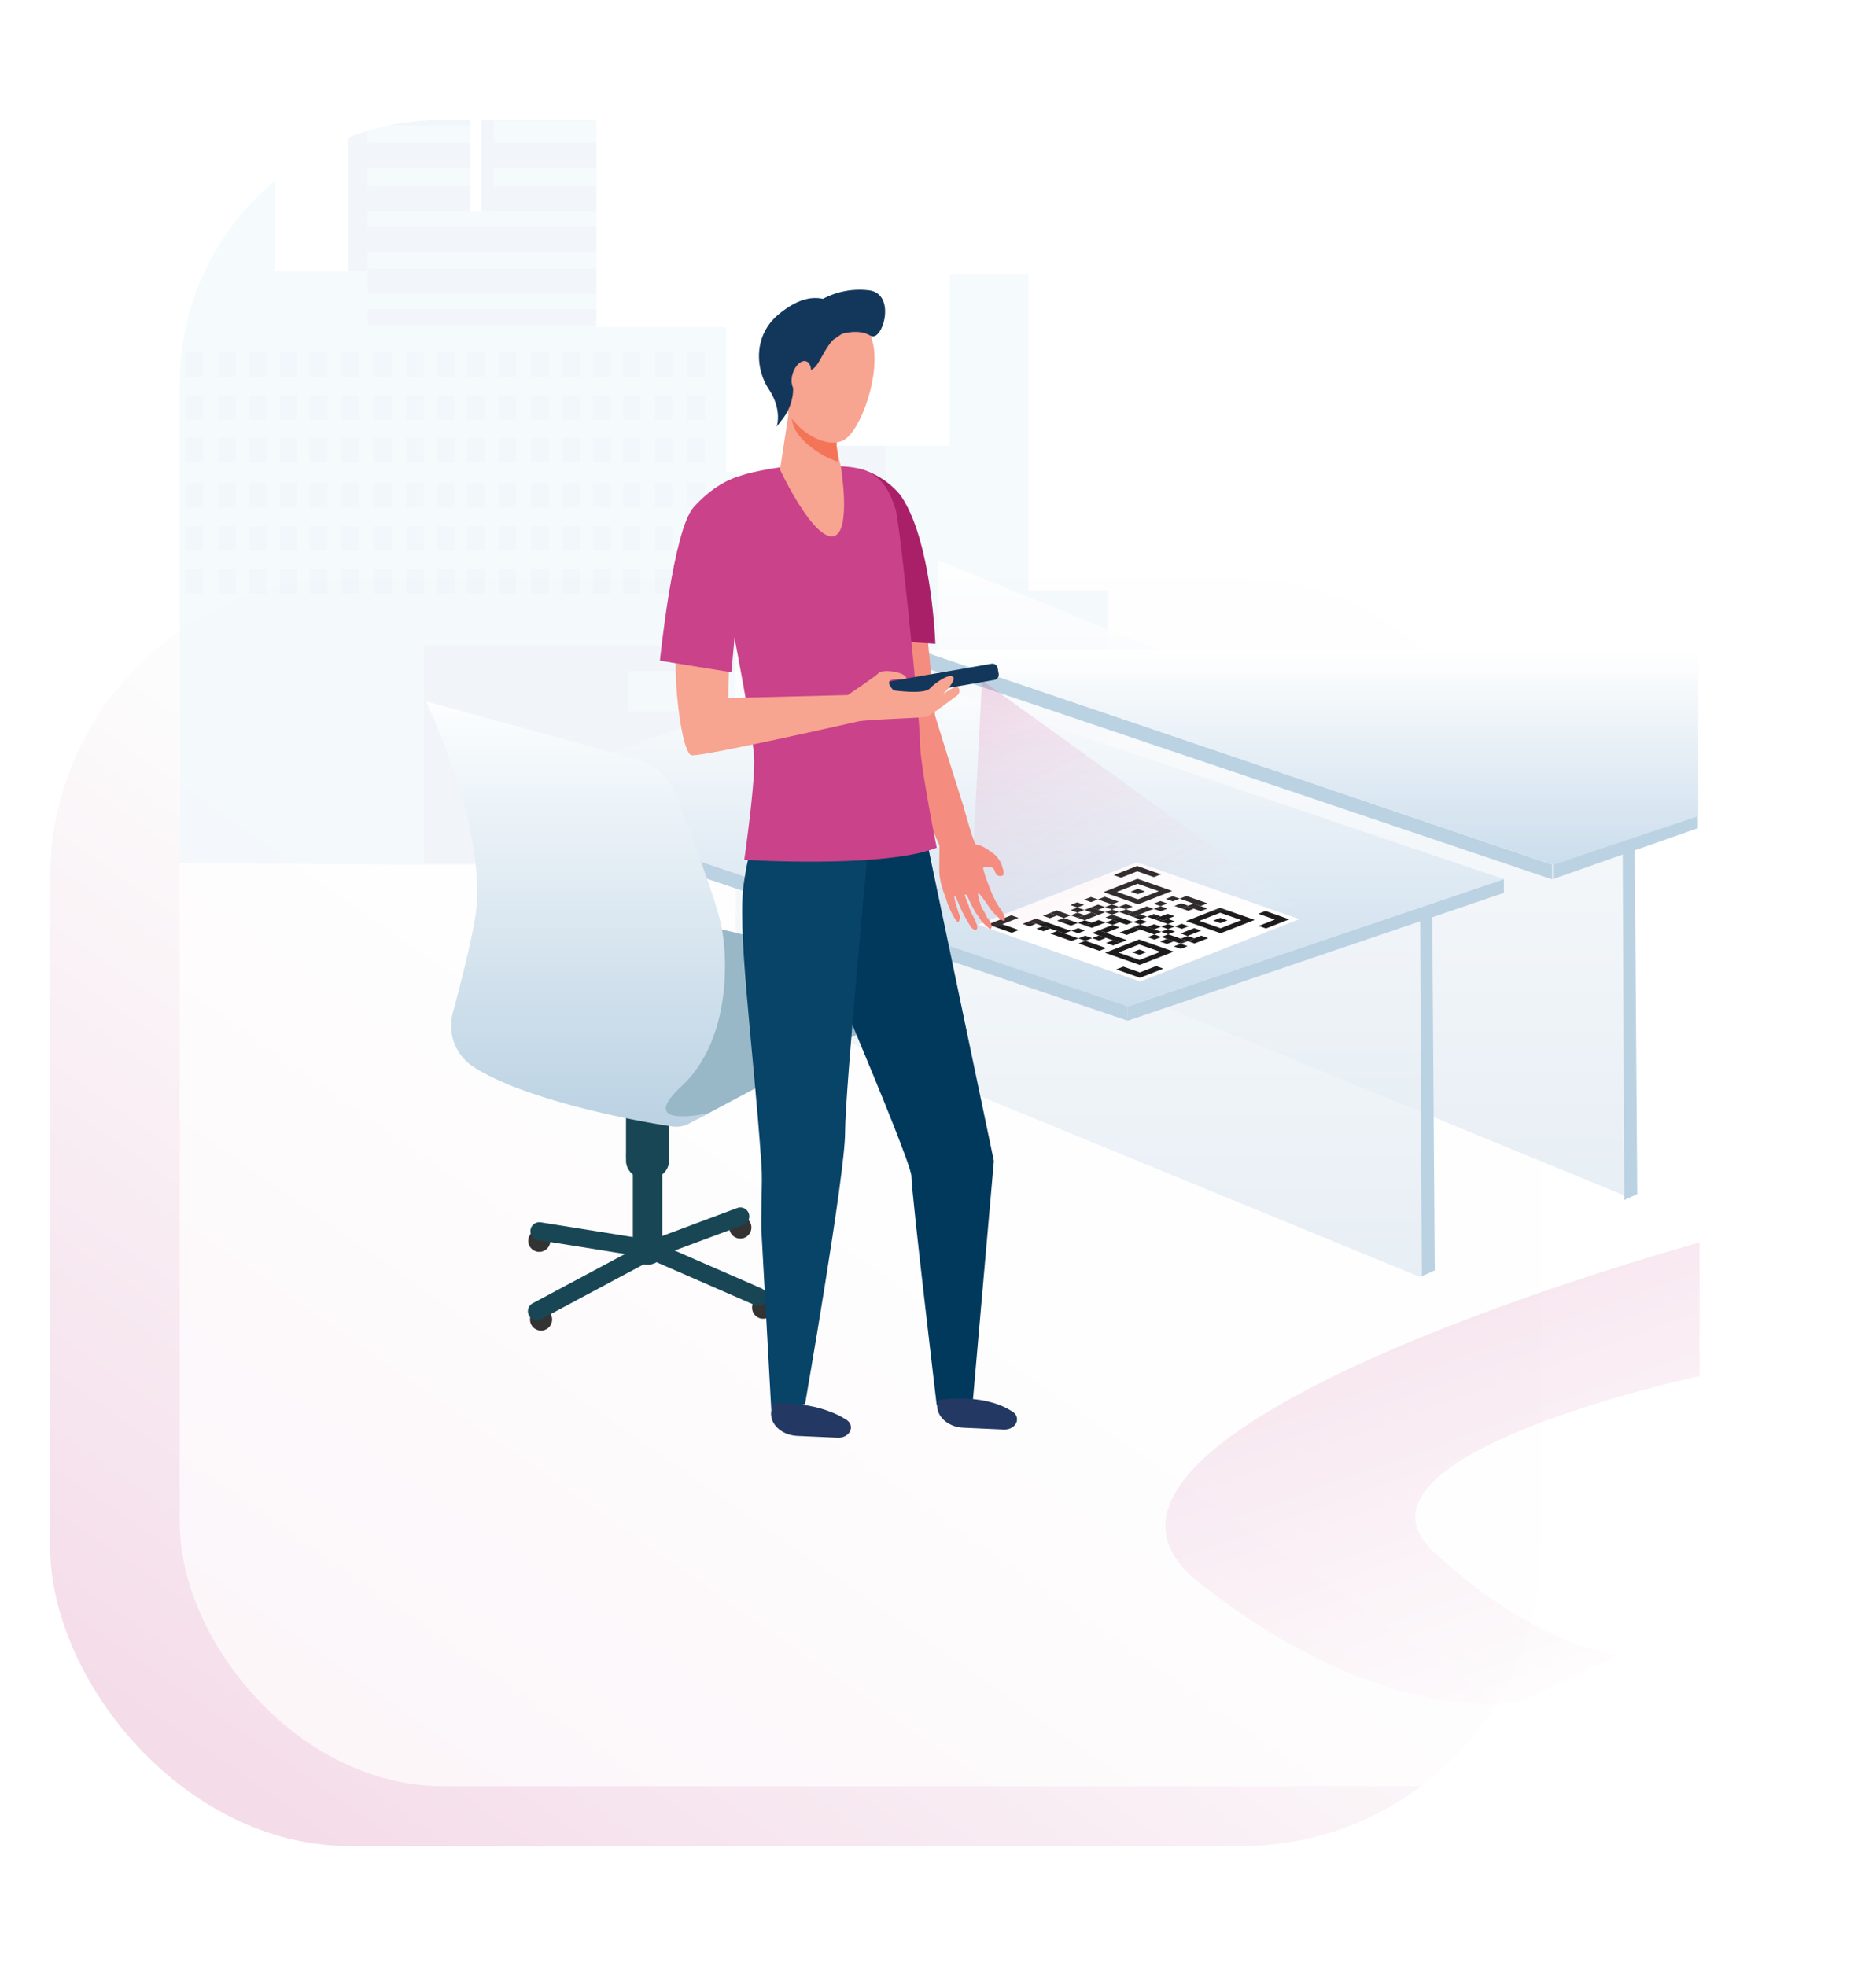 <svg xmlns="http://www.w3.org/2000/svg" xmlns:xlink="http://www.w3.org/1999/xlink" width="313.217" height="328.229" viewBox="0 0 313.217 328.229">
  <defs>
    <linearGradient id="linear-gradient" x1="-0.227" y1="1.31" x2="0.5" y2="0.428" gradientUnits="objectBoundingBox">
      <stop offset="0" stop-color="#c9428a"/>
      <stop offset="1" stop-color="#f6f6f6"/>
    </linearGradient>
    <filter id="Rectangle_147777" x="0" y="0" width="313.217" height="328.229" filterUnits="userSpaceOnUse">
      <feOffset dy="10" input="SourceAlpha"/>
      <feGaussianBlur stdDeviation="10" result="blur"/>
      <feFlood flood-color="#7e76f9" flood-opacity="0.102"/>
      <feComposite operator="in" in2="blur"/>
      <feComposite in="SourceGraphic"/>
    </filter>
    <clipPath id="clip-path">
      <rect id="Rectangle_148047" data-name="Rectangle 148047" width="253.217" height="268.228" rx="44" transform="translate(174.109 2603.788)" fill="#701a1a"/>
    </clipPath>
    <linearGradient id="linear-gradient-2" x1="0.5" x2="0.5" y2="1" gradientUnits="objectBoundingBox">
      <stop offset="0" stop-color="#fff"/>
      <stop offset="1" stop-color="#e5edf4"/>
    </linearGradient>
    <linearGradient id="linear-gradient-4" x1="0.326" y1="0.052" x2="0.673" y2="1" gradientUnits="objectBoundingBox">
      <stop offset="0" stop-color="#c9428a"/>
      <stop offset="1" stop-color="#fff"/>
    </linearGradient>
    <linearGradient id="linear-gradient-5" x1="0.5" x2="0.5" y2="1" gradientUnits="objectBoundingBox">
      <stop offset="0" stop-color="#fff"/>
      <stop offset="1" stop-color="#cbddec"/>
    </linearGradient>
    <linearGradient id="linear-gradient-7" x1="0.744" y1="1.091" x2="0" y2="-0.077" gradientUnits="objectBoundingBox">
      <stop offset="0" stop-color="#fff" stop-opacity="0.141"/>
      <stop offset="1" stop-color="#c9428a" stop-opacity="0.561"/>
    </linearGradient>
    <linearGradient id="linear-gradient-8" x1="0.5" x2="0.5" y2="1" gradientUnits="objectBoundingBox">
      <stop offset="0" stop-color="#fcfeff"/>
      <stop offset="1" stop-color="#bbd2e3"/>
    </linearGradient>
  </defs>
  <g id="Groupe_164394" data-name="Groupe 164394" transform="translate(-526.628 -3393.628)">
    <rect id="AdobeStock_291111735" width="248.9" height="211.684" rx="50" transform="translate(535 3490.173)" opacity="0.31" fill="url(#linear-gradient)"/>
    <g transform="matrix(1, 0, 0, 1, 526.63, 3393.63)" filter="url(#Rectangle_147777)">
      <rect id="Rectangle_147777-2" data-name="Rectangle 147777" width="253.217" height="268.228" rx="44" transform="translate(30 20)" fill="#fff" opacity="0.7"/>
    </g>
    <g id="Groupe_de_masques_8" data-name="Groupe de masques 8" transform="translate(382.519 809.839)" clip-path="url(#clip-path)">
      <g id="Groupe_162828" data-name="Groupe 162828" transform="translate(399.06 2015.918)" opacity="0.23">
        <path id="Tracé_84365" data-name="Tracé 84365" d="M-70.059,666.413v45.816H-189.933l-.816-.007-44.593-.287c-.025-.045-.057-.1-.092-.159l-.179-.311c-.022-.042-.048-.085-.074-.131-.091-.162-.194-.345-.308-.555-.14-.255-.3-.545-.469-.868v0c-.643-1.206-1.5-2.879-2.466-4.957q-.478-1.023-.989-2.177c-.136-.307-.271-.618-.41-.937h0q-.2-.462-.4-.944l-.013-.031c-.092-.221-.186-.444-.28-.672s-.2-.468-.293-.706c-.5-1.23-1.013-2.536-1.522-3.914l-.04-.109v0q-.5-1.352-.995-2.791-.273-.791-.539-1.605c-.011-.033-.022-.066-.033-.1-.079-.241-.157-.483-.235-.727-.066-.206-.131-.411-.2-.618q-.2-.639-.4-1.291-.255-.838-.5-1.7-.335-1.169-.655-2.377c-.064-.241-.128-.484-.191-.727-.188-.728,13.628-1.466,13.449-2.212q-.087-.359-.17-.721c-.036-.149-.07-.3-.1-.447q-.4-1.771-.764-3.61-.4-2.024-.724-4.124-.3-1.937-.539-3.933-.223-1.883-.378-3.811c-.244-3.007-.356-6.094-.308-9.239a86.021,86.021,0,0,1,1.89-16.843c.045-.208.091-.416.137-.624q.458-2.042,1.029-4.09.435-1.562.942-3.126.369-1.133.775-2.268.92-2.57,2.048-5.137l.64-1.421a86.062,86.062,0,0,1,18.7-25.834l.481-.462h.5v17.525h15.51V584.586H-176.4v18.538h3.9V580.992h17.114v41.5h21.645v24.2h8.087v6.1h18.577v-10.5h10.665V613.76h13.175v52.654Z" transform="translate(0 0)" fill="#d5e7f7"/>
        <rect id="Rectangle_147917" data-name="Rectangle 147917" width="17.124" height="4.228" transform="translate(-155.373 588.021) rotate(180)" fill="#c4d9ed"/>
        <rect id="Rectangle_147918" data-name="Rectangle 147918" width="17.124" height="4.228" transform="translate(-155.373 595.964) rotate(180)" fill="#c4d9ed"/>
        <rect id="Rectangle_147919" data-name="Rectangle 147919" width="17.124" height="4.228" transform="translate(-155.373 603.109) rotate(180)" fill="#c4d9ed"/>
        <rect id="Rectangle_147920" data-name="Rectangle 147920" width="17.124" height="4.228" transform="translate(-176.385 603.109) rotate(180)" fill="#c4d9ed"/>
        <rect id="Rectangle_147921" data-name="Rectangle 147921" width="17.124" height="4.228" transform="translate(-176.385 595.964) rotate(180)" fill="#c4d9ed"/>
        <rect id="Rectangle_147922" data-name="Rectangle 147922" width="17.124" height="4.228" transform="translate(-176.385 588.829) rotate(180)" fill="#c4d9ed"/>
        <rect id="Rectangle_147923" data-name="Rectangle 147923" width="38.141" height="4.228" transform="translate(-155.373 610.038) rotate(180)" fill="#c4d9ed"/>
        <rect id="Rectangle_147924" data-name="Rectangle 147924" width="38.141" height="4.228" transform="translate(-155.373 616.966) rotate(180)" fill="#c4d9ed"/>
        <rect id="Rectangle_147925" data-name="Rectangle 147925" width="38.141" height="2.684" transform="translate(-155.373 622.194) rotate(180)" fill="#c4d9ed"/>
        <rect id="Rectangle_147926" data-name="Rectangle 147926" width="9.857" height="10.497" transform="translate(-116.932 642.283)" fill="#c4d9ed"/>
        <path id="Tracé_84366" data-name="Tracé 84366" d="M24.582,604.644v4.228l0,16.98,0,4.228v3.105h-3.4V604.981l.457-.337Z" transform="translate(-218.091 -20.043)" fill="#c4d9ed"/>
        <rect id="Rectangle_147927" data-name="Rectangle 147927" width="2.088" height="22.117" transform="translate(-174.585 580.992)" fill="#c4d9ed"/>
        <g id="Groupe_162827" data-name="Groupe 162827" transform="translate(-234.296 626.65)" opacity="0.8">
          <g id="Groupe_162790" data-name="Groupe 162790" transform="translate(2.127 0)">
            <g id="Groupe_162786" data-name="Groupe 162786" transform="translate(45.041)">
              <g id="Groupe_162784" data-name="Groupe 162784" transform="translate(26.068)">
                <rect id="Rectangle_147928" data-name="Rectangle 147928" width="2.901" height="4.089" transform="translate(23.785 4.089) rotate(180)" fill="#c4d9ed"/>
                <rect id="Rectangle_147929" data-name="Rectangle 147929" width="2.901" height="4.089" transform="translate(18.36 4.089) rotate(180)" fill="#c4d9ed"/>
                <rect id="Rectangle_147930" data-name="Rectangle 147930" width="2.901" height="4.089" transform="translate(13.056 4.089) rotate(180)" fill="#c4d9ed"/>
                <rect id="Rectangle_147931" data-name="Rectangle 147931" width="2.901" height="4.089" transform="translate(8.027 4.089) rotate(180)" fill="#c4d9ed"/>
                <rect id="Rectangle_147932" data-name="Rectangle 147932" width="2.901" height="4.089" transform="translate(2.901 4.089) rotate(180)" fill="#c4d9ed"/>
              </g>
              <g id="Groupe_162785" data-name="Groupe 162785" transform="translate(0)">
                <rect id="Rectangle_147933" data-name="Rectangle 147933" width="2.901" height="4.089" transform="translate(23.785 4.089) rotate(180)" fill="#c4d9ed"/>
                <rect id="Rectangle_147934" data-name="Rectangle 147934" width="2.901" height="4.089" transform="translate(18.36 4.089) rotate(180)" fill="#c4d9ed"/>
                <rect id="Rectangle_147935" data-name="Rectangle 147935" width="2.901" height="4.089" transform="translate(13.056 4.089) rotate(180)" fill="#c4d9ed"/>
                <rect id="Rectangle_147936" data-name="Rectangle 147936" width="2.901" height="4.089" transform="translate(8.027 4.089) rotate(180)" fill="#c4d9ed"/>
                <rect id="Rectangle_147937" data-name="Rectangle 147937" width="2.901" height="4.089" transform="translate(2.901 4.089) rotate(180)" fill="#c4d9ed"/>
              </g>
            </g>
            <g id="Groupe_162789" data-name="Groupe 162789">
              <g id="Groupe_162787" data-name="Groupe 162787" transform="translate(18.815)">
                <rect id="Rectangle_147938" data-name="Rectangle 147938" width="2.901" height="4.089" transform="translate(23.785 4.089) rotate(180)" fill="#c4d9ed"/>
                <rect id="Rectangle_147939" data-name="Rectangle 147939" width="2.901" height="4.089" transform="translate(18.36 4.089) rotate(180)" fill="#c4d9ed"/>
                <rect id="Rectangle_147940" data-name="Rectangle 147940" width="2.901" height="4.089" transform="translate(13.056 4.089) rotate(180)" fill="#c4d9ed"/>
                <rect id="Rectangle_147941" data-name="Rectangle 147941" width="2.901" height="4.089" transform="translate(8.027 4.089) rotate(180)" fill="#c4d9ed"/>
                <rect id="Rectangle_147942" data-name="Rectangle 147942" width="2.901" height="4.089" transform="translate(2.901 4.089) rotate(180)" fill="#c4d9ed"/>
              </g>
              <g id="Groupe_162788" data-name="Groupe 162788">
                <rect id="Rectangle_147943" data-name="Rectangle 147943" width="2.901" height="4.089" transform="translate(16.532 4.089) rotate(180)" fill="#c4d9ed"/>
                <rect id="Rectangle_147944" data-name="Rectangle 147944" width="2.901" height="4.089" transform="translate(11.107 4.089) rotate(180)" fill="#c4d9ed"/>
                <rect id="Rectangle_147945" data-name="Rectangle 147945" width="2.901" height="4.089" transform="translate(5.803 4.089) rotate(180)" fill="#c4d9ed"/>
                <path id="Tracé_84367" data-name="Tracé 84367" d="M-209.125,892.172v2.268h-.775Q-209.531,893.308-209.125,892.172Z" transform="translate(209.9 -890.351)" fill="#c4d9ed"/>
              </g>
            </g>
          </g>
          <g id="Groupe_162797" data-name="Groupe 162797" transform="translate(0.156 7.216)">
            <g id="Groupe_162793" data-name="Groupe 162793" transform="translate(47.012 0.001)">
              <g id="Groupe_162791" data-name="Groupe 162791" transform="translate(26.068 0)">
                <rect id="Rectangle_147946" data-name="Rectangle 147946" width="2.901" height="4.089" transform="translate(23.785 4.089) rotate(180)" fill="#c4d9ed"/>
                <rect id="Rectangle_147947" data-name="Rectangle 147947" width="2.901" height="4.089" transform="translate(18.36 4.089) rotate(180)" fill="#c4d9ed"/>
                <rect id="Rectangle_147948" data-name="Rectangle 147948" width="2.901" height="4.089" transform="translate(13.056 4.089) rotate(180)" fill="#c4d9ed"/>
                <rect id="Rectangle_147949" data-name="Rectangle 147949" width="2.901" height="4.089" transform="translate(8.027 4.089) rotate(180)" fill="#c4d9ed"/>
                <rect id="Rectangle_147950" data-name="Rectangle 147950" width="2.901" height="4.089" transform="translate(2.901 4.089) rotate(180)" fill="#c4d9ed"/>
              </g>
              <g id="Groupe_162792" data-name="Groupe 162792" transform="translate(0 0)">
                <rect id="Rectangle_147951" data-name="Rectangle 147951" width="2.901" height="4.089" transform="translate(23.785 4.089) rotate(180)" fill="#c4d9ed"/>
                <rect id="Rectangle_147952" data-name="Rectangle 147952" width="2.901" height="4.089" transform="translate(18.36 4.089) rotate(180)" fill="#c4d9ed"/>
                <rect id="Rectangle_147953" data-name="Rectangle 147953" width="2.901" height="4.089" transform="translate(13.056 4.089) rotate(180)" fill="#c4d9ed"/>
                <rect id="Rectangle_147954" data-name="Rectangle 147954" width="2.901" height="4.089" transform="translate(8.027 4.089) rotate(180)" fill="#c4d9ed"/>
                <rect id="Rectangle_147955" data-name="Rectangle 147955" width="2.901" height="4.089" transform="translate(2.901 4.089) rotate(180)" fill="#c4d9ed"/>
              </g>
            </g>
            <g id="Groupe_162796" data-name="Groupe 162796">
              <g id="Groupe_162794" data-name="Groupe 162794" transform="translate(20.787 0.001)">
                <rect id="Rectangle_147956" data-name="Rectangle 147956" width="2.901" height="4.089" transform="translate(23.785 4.089) rotate(180)" fill="#c4d9ed"/>
                <rect id="Rectangle_147957" data-name="Rectangle 147957" width="2.901" height="4.089" transform="translate(18.36 4.089) rotate(180)" fill="#c4d9ed"/>
                <rect id="Rectangle_147958" data-name="Rectangle 147958" width="2.901" height="4.089" transform="translate(13.056 4.089) rotate(180)" fill="#c4d9ed"/>
                <rect id="Rectangle_147959" data-name="Rectangle 147959" width="2.901" height="4.089" transform="translate(8.027 4.089) rotate(180)" fill="#c4d9ed"/>
                <rect id="Rectangle_147960" data-name="Rectangle 147960" width="2.901" height="4.089" transform="translate(2.901 4.089) rotate(180)" fill="#c4d9ed"/>
              </g>
              <g id="Groupe_162795" data-name="Groupe 162795">
                <rect id="Rectangle_147961" data-name="Rectangle 147961" width="2.901" height="4.089" transform="translate(18.504 4.09) rotate(180)" fill="#c4d9ed"/>
                <rect id="Rectangle_147962" data-name="Rectangle 147962" width="2.901" height="4.089" transform="translate(13.079 4.09) rotate(180)" fill="#c4d9ed"/>
                <rect id="Rectangle_147963" data-name="Rectangle 147963" width="2.901" height="4.089" transform="translate(7.775 4.09) rotate(180)" fill="#c4d9ed"/>
                <path id="Tracé_84368" data-name="Tracé 84368" d="M-220.077,927.526v4.09h-2.746q.458-2.042,1.029-4.09Z" transform="translate(222.823 -927.526)" fill="#c4d9ed"/>
              </g>
            </g>
          </g>
          <g id="Groupe_162804" data-name="Groupe 162804" transform="translate(0 14.322)">
            <g id="Groupe_162800" data-name="Groupe 162800" transform="translate(47.168 0)">
              <g id="Groupe_162798" data-name="Groupe 162798" transform="translate(26.068)">
                <rect id="Rectangle_147964" data-name="Rectangle 147964" width="2.901" height="4.089" transform="translate(23.785 4.089) rotate(180)" fill="#c4d9ed"/>
                <rect id="Rectangle_147965" data-name="Rectangle 147965" width="2.901" height="4.089" transform="translate(18.36 4.089) rotate(180)" fill="#c4d9ed"/>
                <rect id="Rectangle_147966" data-name="Rectangle 147966" width="2.901" height="4.089" transform="translate(13.056 4.089) rotate(180)" fill="#c4d9ed"/>
                <rect id="Rectangle_147967" data-name="Rectangle 147967" width="2.901" height="4.089" transform="translate(8.027 4.089) rotate(180)" fill="#c4d9ed"/>
                <rect id="Rectangle_147968" data-name="Rectangle 147968" width="2.901" height="4.089" transform="translate(2.901 4.089) rotate(180)" fill="#c4d9ed"/>
              </g>
              <g id="Groupe_162799" data-name="Groupe 162799" transform="translate(0)">
                <rect id="Rectangle_147969" data-name="Rectangle 147969" width="2.901" height="4.089" transform="translate(23.785 4.089) rotate(180)" fill="#c4d9ed"/>
                <rect id="Rectangle_147970" data-name="Rectangle 147970" width="2.901" height="4.089" transform="translate(18.36 4.089) rotate(180)" fill="#c4d9ed"/>
                <rect id="Rectangle_147971" data-name="Rectangle 147971" width="2.901" height="4.089" transform="translate(13.056 4.089) rotate(180)" fill="#c4d9ed"/>
                <rect id="Rectangle_147972" data-name="Rectangle 147972" width="2.901" height="4.089" transform="translate(8.027 4.089) rotate(180)" fill="#c4d9ed"/>
                <rect id="Rectangle_147973" data-name="Rectangle 147973" width="2.901" height="4.089" transform="translate(2.901 4.089) rotate(180)" fill="#c4d9ed"/>
              </g>
            </g>
            <g id="Groupe_162803" data-name="Groupe 162803" transform="translate(0 0)">
              <g id="Groupe_162801" data-name="Groupe 162801" transform="translate(20.943)">
                <rect id="Rectangle_147974" data-name="Rectangle 147974" width="2.901" height="4.089" transform="translate(23.785 4.089) rotate(180)" fill="#c4d9ed"/>
                <rect id="Rectangle_147975" data-name="Rectangle 147975" width="2.901" height="4.089" transform="translate(18.36 4.089) rotate(180)" fill="#c4d9ed"/>
                <rect id="Rectangle_147976" data-name="Rectangle 147976" width="2.901" height="4.089" transform="translate(13.056 4.089) rotate(180)" fill="#c4d9ed"/>
                <rect id="Rectangle_147977" data-name="Rectangle 147977" width="2.901" height="4.089" transform="translate(8.027 4.089) rotate(180)" fill="#c4d9ed"/>
                <rect id="Rectangle_147978" data-name="Rectangle 147978" width="2.901" height="4.089" transform="translate(2.901 4.089) rotate(180)" fill="#c4d9ed"/>
              </g>
              <g id="Groupe_162802" data-name="Groupe 162802">
                <rect id="Rectangle_147979" data-name="Rectangle 147979" width="2.901" height="4.089" transform="translate(18.66 4.089) rotate(180)" fill="#c4d9ed"/>
                <rect id="Rectangle_147980" data-name="Rectangle 147980" width="2.901" height="4.089" transform="translate(13.234 4.089) rotate(180)" fill="#c4d9ed"/>
                <rect id="Rectangle_147981" data-name="Rectangle 147981" width="2.901" height="4.089" transform="translate(7.93 4.089) rotate(180)" fill="#c4d9ed"/>
                <rect id="Rectangle_147982" data-name="Rectangle 147982" width="2.901" height="4.089" transform="translate(2.901 4.089) rotate(180)" fill="#c4d9ed"/>
              </g>
            </g>
          </g>
          <g id="Groupe_162826" data-name="Groupe 162826" transform="translate(0 21.872)">
            <g id="Groupe_162811" data-name="Groupe 162811" transform="translate(0 0)">
              <g id="Groupe_162807" data-name="Groupe 162807" transform="translate(47.168)">
                <g id="Groupe_162805" data-name="Groupe 162805" transform="translate(26.068)">
                  <rect id="Rectangle_147983" data-name="Rectangle 147983" width="2.901" height="4.089" transform="translate(23.785 4.089) rotate(180)" fill="#c4d9ed"/>
                  <rect id="Rectangle_147984" data-name="Rectangle 147984" width="2.901" height="4.089" transform="translate(18.36 4.089) rotate(180)" fill="#c4d9ed"/>
                  <rect id="Rectangle_147985" data-name="Rectangle 147985" width="2.901" height="4.089" transform="translate(13.056 4.089) rotate(180)" fill="#c4d9ed"/>
                  <rect id="Rectangle_147986" data-name="Rectangle 147986" width="2.901" height="4.089" transform="translate(8.027 4.089) rotate(180)" fill="#c4d9ed"/>
                  <rect id="Rectangle_147987" data-name="Rectangle 147987" width="2.901" height="4.089" transform="translate(2.901 4.089) rotate(180)" fill="#c4d9ed"/>
                </g>
                <g id="Groupe_162806" data-name="Groupe 162806" transform="translate(0)">
                  <rect id="Rectangle_147988" data-name="Rectangle 147988" width="2.901" height="4.089" transform="translate(23.785 4.089) rotate(180)" fill="#c4d9ed"/>
                  <rect id="Rectangle_147989" data-name="Rectangle 147989" width="2.901" height="4.089" transform="translate(18.36 4.089) rotate(180)" fill="#c4d9ed"/>
                  <rect id="Rectangle_147990" data-name="Rectangle 147990" width="2.901" height="4.089" transform="translate(13.056 4.089) rotate(180)" fill="#c4d9ed"/>
                  <rect id="Rectangle_147991" data-name="Rectangle 147991" width="2.901" height="4.089" transform="translate(8.027 4.089) rotate(180)" fill="#c4d9ed"/>
                  <rect id="Rectangle_147992" data-name="Rectangle 147992" width="2.901" height="4.089" transform="translate(2.901 4.089) rotate(180)" fill="#c4d9ed"/>
                </g>
              </g>
              <g id="Groupe_162810" data-name="Groupe 162810">
                <g id="Groupe_162808" data-name="Groupe 162808" transform="translate(20.943)">
                  <rect id="Rectangle_147993" data-name="Rectangle 147993" width="2.901" height="4.089" transform="translate(23.785 4.089) rotate(180)" fill="#c4d9ed"/>
                  <rect id="Rectangle_147994" data-name="Rectangle 147994" width="2.901" height="4.089" transform="translate(18.36 4.089) rotate(180)" fill="#c4d9ed"/>
                  <rect id="Rectangle_147995" data-name="Rectangle 147995" width="2.901" height="4.089" transform="translate(13.056 4.089) rotate(180)" fill="#c4d9ed"/>
                  <rect id="Rectangle_147996" data-name="Rectangle 147996" width="2.901" height="4.089" transform="translate(8.027 4.089) rotate(180)" fill="#c4d9ed"/>
                  <rect id="Rectangle_147997" data-name="Rectangle 147997" width="2.901" height="4.089" transform="translate(2.901 4.089) rotate(180)" fill="#c4d9ed"/>
                </g>
                <g id="Groupe_162809" data-name="Groupe 162809">
                  <rect id="Rectangle_147998" data-name="Rectangle 147998" width="2.901" height="4.089" transform="translate(18.66 4.089) rotate(180)" fill="#c4d9ed"/>
                  <rect id="Rectangle_147999" data-name="Rectangle 147999" width="2.901" height="4.089" transform="translate(13.234 4.089) rotate(180)" fill="#c4d9ed"/>
                  <rect id="Rectangle_148000" data-name="Rectangle 148000" width="2.901" height="4.089" transform="translate(7.93 4.089) rotate(180)" fill="#c4d9ed"/>
                  <rect id="Rectangle_148001" data-name="Rectangle 148001" width="2.901" height="4.089" transform="translate(2.901 4.089) rotate(180)" fill="#c4d9ed"/>
                </g>
              </g>
            </g>
            <g id="Groupe_162818" data-name="Groupe 162818" transform="translate(0 7.216)">
              <g id="Groupe_162814" data-name="Groupe 162814" transform="translate(47.168 0)">
                <g id="Groupe_162812" data-name="Groupe 162812" transform="translate(26.068)">
                  <rect id="Rectangle_148002" data-name="Rectangle 148002" width="2.901" height="4.089" transform="translate(23.785 4.089) rotate(180)" fill="#c4d9ed"/>
                  <rect id="Rectangle_148003" data-name="Rectangle 148003" width="2.901" height="4.089" transform="translate(18.36 4.089) rotate(180)" fill="#c4d9ed"/>
                  <rect id="Rectangle_148004" data-name="Rectangle 148004" width="2.901" height="4.089" transform="translate(13.056 4.089) rotate(180)" fill="#c4d9ed"/>
                  <rect id="Rectangle_148005" data-name="Rectangle 148005" width="2.901" height="4.089" transform="translate(8.027 4.089) rotate(180)" fill="#c4d9ed"/>
                  <rect id="Rectangle_148006" data-name="Rectangle 148006" width="2.901" height="4.089" transform="translate(2.901 4.089) rotate(180)" fill="#c4d9ed"/>
                </g>
                <g id="Groupe_162813" data-name="Groupe 162813" transform="translate(0)">
                  <rect id="Rectangle_148007" data-name="Rectangle 148007" width="2.901" height="4.089" transform="translate(23.785 4.089) rotate(180)" fill="#c4d9ed"/>
                  <rect id="Rectangle_148008" data-name="Rectangle 148008" width="2.901" height="4.089" transform="translate(18.36 4.089) rotate(180)" fill="#c4d9ed"/>
                  <rect id="Rectangle_148009" data-name="Rectangle 148009" width="2.901" height="4.089" transform="translate(13.056 4.089) rotate(180)" fill="#c4d9ed"/>
                  <rect id="Rectangle_148010" data-name="Rectangle 148010" width="2.901" height="4.089" transform="translate(8.027 4.089) rotate(180)" fill="#c4d9ed"/>
                  <rect id="Rectangle_148011" data-name="Rectangle 148011" width="2.901" height="4.089" transform="translate(2.901 4.089) rotate(180)" fill="#c4d9ed"/>
                </g>
              </g>
              <g id="Groupe_162817" data-name="Groupe 162817" transform="translate(0 0)">
                <g id="Groupe_162815" data-name="Groupe 162815" transform="translate(20.943)">
                  <rect id="Rectangle_148012" data-name="Rectangle 148012" width="2.901" height="4.089" transform="translate(23.785 4.089) rotate(180)" fill="#c4d9ed"/>
                  <rect id="Rectangle_148013" data-name="Rectangle 148013" width="2.901" height="4.089" transform="translate(18.36 4.089) rotate(180)" fill="#c4d9ed"/>
                  <rect id="Rectangle_148014" data-name="Rectangle 148014" width="2.901" height="4.089" transform="translate(13.056 4.089) rotate(180)" fill="#c4d9ed"/>
                  <rect id="Rectangle_148015" data-name="Rectangle 148015" width="2.901" height="4.089" transform="translate(8.027 4.089) rotate(180)" fill="#c4d9ed"/>
                  <rect id="Rectangle_148016" data-name="Rectangle 148016" width="2.901" height="4.089" transform="translate(2.901 4.089) rotate(180)" fill="#c4d9ed"/>
                </g>
                <g id="Groupe_162816" data-name="Groupe 162816">
                  <rect id="Rectangle_148017" data-name="Rectangle 148017" width="2.901" height="4.089" transform="translate(18.66 4.089) rotate(180)" fill="#c4d9ed"/>
                  <rect id="Rectangle_148018" data-name="Rectangle 148018" width="2.901" height="4.089" transform="translate(13.234 4.089) rotate(180)" fill="#c4d9ed"/>
                  <rect id="Rectangle_148019" data-name="Rectangle 148019" width="2.901" height="4.089" transform="translate(7.93 4.089) rotate(180)" fill="#c4d9ed"/>
                  <rect id="Rectangle_148020" data-name="Rectangle 148020" width="2.901" height="4.089" transform="translate(2.901 4.089) rotate(180)" fill="#c4d9ed"/>
                </g>
              </g>
            </g>
            <g id="Groupe_162825" data-name="Groupe 162825" transform="translate(0 14.322)">
              <g id="Groupe_162821" data-name="Groupe 162821" transform="translate(47.168 0)">
                <g id="Groupe_162819" data-name="Groupe 162819" transform="translate(26.068)">
                  <rect id="Rectangle_148021" data-name="Rectangle 148021" width="2.901" height="4.089" transform="translate(23.785 4.089) rotate(180)" fill="#c4d9ed"/>
                  <rect id="Rectangle_148022" data-name="Rectangle 148022" width="2.901" height="4.089" transform="translate(18.36 4.089) rotate(180)" fill="#c4d9ed"/>
                  <rect id="Rectangle_148023" data-name="Rectangle 148023" width="2.901" height="4.089" transform="translate(13.056 4.089) rotate(180)" fill="#c4d9ed"/>
                  <rect id="Rectangle_148024" data-name="Rectangle 148024" width="2.901" height="4.089" transform="translate(8.027 4.089) rotate(180)" fill="#c4d9ed"/>
                  <rect id="Rectangle_148025" data-name="Rectangle 148025" width="2.901" height="4.089" transform="translate(2.901 4.089) rotate(180)" fill="#c4d9ed"/>
                </g>
                <g id="Groupe_162820" data-name="Groupe 162820" transform="translate(0)">
                  <rect id="Rectangle_148026" data-name="Rectangle 148026" width="2.901" height="4.089" transform="translate(23.785 4.089) rotate(180)" fill="#c4d9ed"/>
                  <rect id="Rectangle_148027" data-name="Rectangle 148027" width="2.901" height="4.089" transform="translate(18.36 4.089) rotate(180)" fill="#c4d9ed"/>
                  <rect id="Rectangle_148028" data-name="Rectangle 148028" width="2.901" height="4.089" transform="translate(13.056 4.089) rotate(180)" fill="#c4d9ed"/>
                  <rect id="Rectangle_148029" data-name="Rectangle 148029" width="2.901" height="4.089" transform="translate(8.027 4.089) rotate(180)" fill="#c4d9ed"/>
                  <rect id="Rectangle_148030" data-name="Rectangle 148030" width="2.901" height="4.089" transform="translate(2.901 4.089) rotate(180)" fill="#c4d9ed"/>
                </g>
              </g>
              <g id="Groupe_162824" data-name="Groupe 162824" transform="translate(0 0)">
                <g id="Groupe_162822" data-name="Groupe 162822" transform="translate(20.943)">
                  <rect id="Rectangle_148031" data-name="Rectangle 148031" width="2.901" height="4.089" transform="translate(23.785 4.089) rotate(180)" fill="#c4d9ed"/>
                  <rect id="Rectangle_148032" data-name="Rectangle 148032" width="2.901" height="4.089" transform="translate(18.36 4.089) rotate(180)" fill="#c4d9ed"/>
                  <rect id="Rectangle_148033" data-name="Rectangle 148033" width="2.901" height="4.089" transform="translate(13.056 4.089) rotate(180)" fill="#c4d9ed"/>
                  <rect id="Rectangle_148034" data-name="Rectangle 148034" width="2.901" height="4.089" transform="translate(8.027 4.089) rotate(180)" fill="#c4d9ed"/>
                  <rect id="Rectangle_148035" data-name="Rectangle 148035" width="2.901" height="4.089" transform="translate(2.901 4.089) rotate(180)" fill="#c4d9ed"/>
                </g>
                <g id="Groupe_162823" data-name="Groupe 162823">
                  <rect id="Rectangle_148036" data-name="Rectangle 148036" width="2.901" height="4.089" transform="translate(18.66 4.089) rotate(180)" fill="#c4d9ed"/>
                  <rect id="Rectangle_148037" data-name="Rectangle 148037" width="2.901" height="4.089" transform="translate(13.234 4.089) rotate(180)" fill="#c4d9ed"/>
                  <rect id="Rectangle_148038" data-name="Rectangle 148038" width="2.901" height="4.089" transform="translate(7.93 4.089) rotate(180)" fill="#c4d9ed"/>
                  <rect id="Rectangle_148039" data-name="Rectangle 148039" width="2.901" height="4.089" transform="translate(2.901 4.089) rotate(180)" fill="#c4d9ed"/>
                </g>
              </g>
            </g>
          </g>
        </g>
        <rect id="Rectangle_148040" data-name="Rectangle 148040" width="67.246" height="36.278" transform="translate(-116.932 711.934) rotate(180)" fill="#c4d9ed"/>
        <rect id="Rectangle_148041" data-name="Rectangle 148041" width="67.246" height="18.139" transform="translate(-65.941 711.934) rotate(180)" fill="#c4d9ed"/>
        <rect id="Rectangle_148042" data-name="Rectangle 148042" width="12.529" height="6.719" transform="translate(-121.424 686.623) rotate(180)" fill="#d5e7f7"/>
        <rect id="Rectangle_148043" data-name="Rectangle 148043" width="12.529" height="6.719" transform="translate(-137.507 686.623) rotate(180)" fill="#d5e7f7"/>
      </g>
    </g>
    <path id="Tracé_84285" data-name="Tracé 84285" d="M15623.9-5653.137v58.969l114.527,47.064v-59.5Z" transform="translate(-14974.464 9154.041)" opacity="0.9" fill="url(#linear-gradient-2)"/>
    <path id="Tracé_84420" data-name="Tracé 84420" d="M15623.9-5653.137v58.969l114.527,47.064v-59.5Z" transform="translate(-14940.66 9140.311)" opacity="0.9" fill="url(#linear-gradient-2)"/>
    <path id="Tracé_84299" data-name="Tracé 84299" d="M16071-5469.334c17.512,16.222,30.8,17.089,30.8,17.089l-16.068,7.738s-21.887,5.5-53.962-19.738,83.548-56.805,83.548-56.805v22.308S16053.49-5485.556,16071-5469.334Z" transform="translate(-15304.945 9122.129)" opacity="0.14" fill="url(#linear-gradient-4)"/>
    <g id="Groupe_162706" data-name="Groupe 162706" transform="translate(609.089 3504.579)">
      <path id="Tracé_83446" data-name="Tracé 83446" d="M402.091,292.66,507.78,328.5v2.445L402.091,295.29Z" transform="translate(-401.961 -271.472)" fill="#bbd2e3"/>
      <path id="Tracé_85381" data-name="Tracé 85381" d="M402.091,292.66,507.78,328.5v2.445L402.091,295.29Z" transform="translate(-331.091 -295.075)" fill="#bbd2e3"/>
      <path id="Tracé_83447" data-name="Tracé 83447" d="M432.065,308.456,369.258,329.8v-2.392l62.807-21.256Z" transform="translate(-263.439 -270.327)" fill="#bbd2e3"/>
      <path id="Tracé_84417" data-name="Tracé 84417" d="M393.446,321.3l-24.188,8.5v-2.392L393.446,319Z" transform="translate(-192.439 -293.976)" fill="#bbd2e3"/>
      <path id="Tracé_83448" data-name="Tracé 83448" d="M423.023,240.733l105.819,35.848-62.826,21.233L360.2,261.967Z" transform="translate(-360.196 -240.733)" fill="url(#linear-gradient-5)"/>
      <path id="Tracé_84418" data-name="Tracé 84418" d="M490.278,261.967V289.7l-24.263,8.118L360.2,261.967Z" transform="translate(-289.196 -264.382)" fill="url(#linear-gradient-5)"/>
    </g>
    <g id="Groupe_162652" data-name="Groupe 162652" transform="matrix(1, -0.017, 0.017, 1, 689.724, 3538.048)">
      <path id="Tracé_84160" data-name="Tracé 84160" d="M53.668,9.958,26.921,19.915,0,9.958,26.746,0Z" transform="translate(0 0)" fill="#fff"/>
      <g id="Groupe_162651" data-name="Groupe 162651" transform="translate(1.677 0.622)">
        <g id="Groupe_162583" data-name="Groupe 162583" transform="translate(17.294 6.336)">
          <path id="Tracé_84161" data-name="Tracé 84161" d="M2.309.428,1.158.857,0,.428,1.151,0Z" fill="#1e1b1c"/>
        </g>
        <g id="Groupe_162584" data-name="Groupe 162584" transform="translate(21.912 6.337)">
          <path id="Tracé_84162" data-name="Tracé 84162" d="M2.308.428,1.158.857,0,.428,1.15,0Z" transform="translate(0 0)" fill="#1e1b1c"/>
        </g>
        <g id="Groupe_162585" data-name="Groupe 162585" transform="translate(27.703 5.917)">
          <path id="Tracé_84163" data-name="Tracé 84163" d="M2.309.428,1.158.857,0,.428,1.151,0Z" transform="translate(0 0)" fill="#1e1b1c"/>
        </g>
        <g id="Groupe_162586" data-name="Groupe 162586" transform="translate(29.765 5.149)">
          <path id="Tracé_84164" data-name="Tracé 84164" d="M2.309.428,1.158.857,0,.428,1.151,0Z" fill="#1e1b1c"/>
        </g>
        <g id="Groupe_162587" data-name="Groupe 162587" transform="translate(16.178 8.911)">
          <path id="Tracé_84165" data-name="Tracé 84165" d="M3.459.428l-2.3.857L0,.857,1.151.428,2.3,0Z" transform="translate(0 0)" fill="#1e1b1c"/>
        </g>
        <g id="Groupe_162588" data-name="Groupe 162588" transform="translate(17.355 9.773)">
          <path id="Tracé_84166" data-name="Tracé 84166" d="M4.61.428l-2.3.857L1.151.857,0,1.285l1.158.428L0,1.285,3.452,0Z" transform="translate(0 0)" fill="#1e1b1c"/>
        </g>
        <g id="Groupe_162589" data-name="Groupe 162589" transform="translate(15.008 8.907)">
          <path id="Tracé_84167" data-name="Tracé 84167" d="M2.321.433,1.17.861l1.158.428L.006.431,0,.428,1.151,0Z" fill="#1e1b1c"/>
        </g>
        <g id="Groupe_162590" data-name="Groupe 162590" transform="translate(11.534 8.476)">
          <path id="Tracé_84168" data-name="Tracé 84168" d="M3.479.861,2.328,1.29,0,.428,1.151,0,3.473.859Z" transform="translate(0 0)" fill="#1e1b1c"/>
        </g>
        <g id="Groupe_162591" data-name="Groupe 162591" transform="translate(13.828 6.763)">
          <path id="Tracé_84169" data-name="Tracé 84169" d="M2.309.428,1.158.857,0,.428,1.151,0Z" transform="translate(0 0)" fill="#1e1b1c"/>
        </g>
        <g id="Groupe_162592" data-name="Groupe 162592" transform="translate(10.363 7.189)">
          <path id="Tracé_84170" data-name="Tracé 84170" d="M3.479.861,2.328,1.29,1.158.857,0,.428,1.151,0,3.473.859Z" fill="#1e1b1c"/>
        </g>
        <g id="Groupe_162593" data-name="Groupe 162593" transform="translate(0 7.874)">
          <path id="Tracé_84171" data-name="Tracé 84171" d="M5.132.446,2.405,1.461,5.15,2.477l-1.2.446L0,1.461,3.925,0Z" fill="#1e1b1c"/>
        </g>
        <g id="Groupe_162594" data-name="Groupe 162594" transform="translate(5.773 8.907)">
          <path id="Tracé_84172" data-name="Tracé 84172" d="M1.151,0,1.115.014,2.272.442,1.158.857,0,.428Z" transform="translate(0 0)" fill="#1e1b1c"/>
        </g>
        <g id="Groupe_162595" data-name="Groupe 162595" transform="translate(13.889 10.201)">
          <path id="Tracé_84173" data-name="Tracé 84173" d="M2.308.428,1.158.857,0,.428,1.151,0Z" fill="#1e1b1c"/>
        </g>
        <g id="Groupe_162596" data-name="Groupe 162596" transform="translate(10.405 10.62)">
          <path id="Tracé_84174" data-name="Tracé 84174" d="M4.649,1.294,3.5,1.722,0,.428,1.115.013,1.151,0,2.333.437Z" fill="#1e1b1c"/>
        </g>
        <g id="Groupe_162597" data-name="Groupe 162597" transform="translate(6.887 8.492)">
          <path id="Tracé_84175" data-name="Tracé 84175" d="M6.966,2.151l-1.115.415L4.669,2.128l-.036.013L3.474,1.713,3.511,1.7,2.352,1.272l-.036.013L1.158.857,0,.428.036.415,1.151,0Z" transform="translate(0 0)" fill="#1e1b1c"/>
        </g>
        <g id="Groupe_162598" data-name="Groupe 162598" transform="translate(13.836 7.62)">
          <path id="Tracé_84176" data-name="Tracé 84176" d="M3.478.861l-1.15.428L.006.43,0,.428,1.15,0,2.314.431,1.164.859l1.158.428L3.473.859Z" fill="#1e1b1c"/>
        </g>
        <g id="Groupe_162599" data-name="Groupe 162599" transform="translate(15 7.622)">
          <path id="Tracé_84177" data-name="Tracé 84177" d="M3.459.428,2.308.857l-1.15.428L0,.857,1.15.428,2.3,0Z" transform="translate(0 0)" fill="#1e1b1c"/>
        </g>
        <g id="Groupe_162600" data-name="Groupe 162600" transform="translate(16.137 6.763)">
          <path id="Tracé_84178" data-name="Tracé 84178" d="M3.473.859l-1.151.428L1.164.859,0,.428,1.151,0Z" transform="translate(0 0)" fill="#1e1b1c"/>
        </g>
        <g id="Groupe_162601" data-name="Groupe 162601" transform="translate(19.603 6.336)">
          <path id="Tracé_84179" data-name="Tracé 84179" d="M2.309.428,1.158.857,0,.429,1.151,0Z" transform="translate(0 0)" fill="#1e1b1c"/>
        </g>
        <g id="Groupe_162602" data-name="Groupe 162602" transform="translate(18.431 5.049)">
          <path id="Tracé_84180" data-name="Tracé 84180" d="M3.473.859l-1.15.428L0,.428,1.15,0Z" transform="translate(0 0)" fill="#1e1b1c"/>
        </g>
        <g id="Groupe_162605" data-name="Groupe 162605" transform="translate(19.376 2.142)" style="isolation: isolate">
          <g id="Groupe_162603" data-name="Groupe 162603" transform="translate(4.545 1.687)">
            <path id="Tracé_84181" data-name="Tracé 84181" d="M2.381.442,1.194.884,0,.442,1.187,0Z" fill="#1e1b1c"/>
          </g>
          <g id="Groupe_162604" data-name="Groupe 162604">
            <path id="Tracé_84182" data-name="Tracé 84182" d="M5.718,0l5.754,2.128L5.754,4.257,0,2.129Zm.03,3.427,3.487-1.3L5.724.83l-3.488,1.3,3.511,1.3" fill="#1e1b1c"/>
          </g>
        </g>
        <g id="Groupe_162606" data-name="Groupe 162606" transform="translate(37.614 8.893)">
          <path id="Tracé_84183" data-name="Tracé 84183" d="M2.382.442,1.195.884,0,.442,1.187,0Z" transform="translate(0 0)" fill="#1e1b1c"/>
        </g>
        <g id="Groupe_162607" data-name="Groupe 162607" transform="translate(31.201 9.773)">
          <path id="Tracé_84184" data-name="Tracé 84184" d="M2.308.428,1.158.857,0,.428,1.15,0Z" fill="#1e1b1c"/>
        </g>
        <g id="Groupe_162608" data-name="Groupe 162608" transform="translate(26.598 11.486)">
          <path id="Tracé_84185" data-name="Tracé 84185" d="M2.309.428,1.158.857,0,.428,1.151,0Z" fill="#1e1b1c"/>
        </g>
        <g id="Groupe_162609" data-name="Groupe 162609" transform="translate(21.287 16.763)">
          <path id="Tracé_84186" data-name="Tracé 84186" d="M7.877.446,3.951,1.908,0,.446,1.2,0,3.943,1.015,6.67,0Z" transform="translate(0 0)" fill="#1e1b1c"/>
        </g>
        <g id="Groupe_162610" data-name="Groupe 162610" transform="translate(15.054 11.486)">
          <path id="Tracé_84187" data-name="Tracé 84187" d="M2.308.428,1.158.857,0,.428,1.15,0Z" transform="translate(0 0)" fill="#1e1b1c"/>
        </g>
        <g id="Groupe_162620" data-name="Groupe 162620" transform="translate(15.062 10.629)" style="isolation: isolate">
          <g id="Groupe_162611" data-name="Groupe 162611" transform="translate(2.301 0.857)">
            <path id="Tracé_84188" data-name="Tracé 84188" d="M2.309.428,1.158.857,0,.428,1.151,0Z" transform="translate(0 0)" fill="#1e1b1c"/>
          </g>
          <g id="Groupe_162612" data-name="Groupe 162612" transform="translate(2.293 0)">
            <path id="Tracé_84189" data-name="Tracé 84189" d="M5.783,1.713l-1.151.428L1.158.857,0,.428,1.151,0,2.309.428Z" fill="#1e1b1c"/>
          </g>
          <g id="Groupe_162613" data-name="Groupe 162613" transform="translate(13.845 0.857)">
            <path id="Tracé_84190" data-name="Tracé 84190" d="M4.118,1.1l-1.151.428L2.087,1.2,0,.428,1.151,0,3.238.772Z" fill="#1e1b1c"/>
          </g>
          <g id="Groupe_162614" data-name="Groupe 162614" transform="translate(13.605 1.622)">
            <path id="Tracé_84191" data-name="Tracé 84191" d="M2.309.428,1.158.857,0,.428,1.151,0Z" transform="translate(0 0)" fill="#1e1b1c"/>
          </g>
          <g id="Groupe_162615" data-name="Groupe 162615" transform="translate(15.932 1.2)">
            <path id="Tracé_84192" data-name="Tracé 84192" d="M3.459.428,2.308.857l-1.151.428-.036-.013L0,.857l.88.326L2.031.754,1.151.428,2.3,0,3.423.415Z" fill="#1e1b1c"/>
          </g>
          <g id="Groupe_162616" data-name="Groupe 162616" transform="translate(4.617 1.713)">
            <path id="Tracé_84193" data-name="Tracé 84193" d="M2.309.428,1.158.857,0,.428,1.151,0Z" fill="#1e1b1c"/>
          </g>
          <g id="Groupe_162617" data-name="Groupe 162617" transform="translate(15.903 2.472)">
            <path id="Tracé_84194" data-name="Tracé 84194" d="M2.309.428,1.158.857,0,.428,1.151,0l.036.013Z" transform="translate(0 0)" fill="#1e1b1c"/>
          </g>
          <g id="Groupe_162618" data-name="Groupe 162618" transform="translate(0 1.713)">
            <path id="Tracé_84195" data-name="Tracé 84195" d="M4.625,1.285l-1.151.428L0,.428,1.151,0Z" transform="translate(0 0)" fill="#1e1b1c"/>
          </g>
          <g id="Groupe_162619" data-name="Groupe 162619" transform="translate(4.403 1.642)">
            <path id="Tracé_84196" data-name="Tracé 84196" d="M5.717,0l5.755,2.129L5.755,4.257,0,2.128Zm.03,3.427,3.488-1.3L5.724.83l-3.488,1.3,3.511,1.3" fill="#1e1b1c"/>
          </g>
        </g>
        <g id="Groupe_162621" data-name="Groupe 162621" transform="translate(32.119 10.538)">
          <path id="Tracé_84197" data-name="Tracé 84197" d="M3.459.428l-2.3.857L0,.857,2.3,0Z" fill="#1e1b1c"/>
        </g>
        <g id="Groupe_162626" data-name="Groupe 162626" transform="translate(31.171 5.149)" style="isolation: isolate">
          <g id="Groupe_162622" data-name="Groupe 162622" transform="translate(0.903 0)">
            <path id="Tracé_84198" data-name="Tracé 84198" d="M4.625,1.285l-1.151.428L0,.428,1.151,0Z" fill="#1e1b1c"/>
          </g>
          <g id="Groupe_162623" data-name="Groupe 162623" transform="translate(0 1.196)">
            <path id="Tracé_84199" data-name="Tracé 84199" d="M2.308.428,1.158.857,0,.428,1.15,0Z" transform="translate(0 0)" fill="#1e1b1c"/>
          </g>
          <g id="Groupe_162624" data-name="Groupe 162624" transform="translate(1.158 1.625)">
            <path id="Tracé_84200" data-name="Tracé 84200" d="M1.15,0,.911.089,2.068.517,1.158.856,0,.428Z" transform="translate(0 0)" fill="#1e1b1c"/>
          </g>
          <g id="Groupe_162625" data-name="Groupe 162625" transform="translate(2.069 1.285)">
            <path id="Tracé_84201" data-name="Tracé 84201" d="M3.467.857l-1.151.428L1.158.857,0,.428.239.339,1.151,0Z" fill="#1e1b1c"/>
          </g>
        </g>
        <g id="Groupe_162627" data-name="Groupe 162627" transform="translate(45.163 7.874)">
          <path id="Tracé_84202" data-name="Tracé 84202" d="M5.15,1.461,1.224,2.923.018,2.477,2.745,1.461,0,.446,1.2,0Z" transform="translate(0 0)" fill="#1e1b1c"/>
        </g>
        <g id="Groupe_162628" data-name="Groupe 162628" transform="translate(33.069 7.206)">
          <path id="Tracé_84203" data-name="Tracé 84203" d="M5.718,0l5.755,2.129L5.755,4.257,0,2.129Zm.03,3.427,3.487-1.3L5.724.83l-3.487,1.3,3.511,1.3" transform="translate(0 0)" fill="#1e1b1c"/>
        </g>
        <g id="Groupe_162629" data-name="Groupe 162629" transform="translate(24.011 13.958)">
          <path id="Tracé_84204" data-name="Tracé 84204" d="M2.381.442,1.195.884,0,.442,1.186,0Z" transform="translate(0 0)" fill="#1e1b1c"/>
        </g>
        <g id="Groupe_162630" data-name="Groupe 162630" transform="translate(19.61 7.193)">
          <path id="Tracé_84205" data-name="Tracé 84205" d="M2.309.428,1.158.857,0,.428,1.151,0Z" fill="#1e1b1c"/>
        </g>
        <g id="Groupe_162631" data-name="Groupe 162631" transform="translate(16.116 5.047)">
          <path id="Tracé_84206" data-name="Tracé 84206" d="M2.309.428,1.158.857,0,.428,1.151,0Z" transform="translate(0 0)" fill="#1e1b1c"/>
        </g>
        <g id="Groupe_162632" data-name="Groupe 162632" transform="translate(27.711 6.774)">
          <path id="Tracé_84207" data-name="Tracé 84207" d="M2.309.428,1.158.857,0,.428,1.151,0Z" transform="translate(0 0)" fill="#1e1b1c"/>
        </g>
        <g id="Groupe_162633" data-name="Groupe 162633" transform="translate(21.943 7.202)">
          <path id="Tracé_84208" data-name="Tracé 84208" d="M2.308.428,1.158.857,0,.428,1.151,0Z" transform="translate(0 0)" fill="#1e1b1c"/>
        </g>
        <g id="Groupe_162634" data-name="Groupe 162634" transform="translate(19.642 8.059)">
          <path id="Tracé_84209" data-name="Tracé 84209" d="M4.625,1.285l-1.151.428L2.316,1.285,1.158.857,0,.428,1.151,0Z" fill="#1e1b1c"/>
        </g>
        <g id="Groupe_162635" data-name="Groupe 162635" transform="translate(24.259 8.059)">
          <path id="Tracé_84210" data-name="Tracé 84210" d="M2.309.428,1.158.857,0,.428,1.151,0Z" fill="#1e1b1c"/>
        </g>
        <g id="Groupe_162636" data-name="Groupe 162636" transform="translate(23.101 6.774)">
          <path id="Tracé_84211" data-name="Tracé 84211" d="M4.61.428,1.158,1.713,0,1.285,3.452,0Z" fill="#1e1b1c"/>
        </g>
        <g id="Groupe_162637" data-name="Groupe 162637" transform="translate(28.134 8.059)">
          <path id="Tracé_84212" data-name="Tracé 84212" d="M3.051.428,1.9.857l-.743.277L0,.705.743.428,1.894,0Z" fill="#1e1b1c"/>
        </g>
        <g id="Groupe_162638" data-name="Groupe 162638" transform="translate(26.568 8.059)">
          <path id="Tracé_84213" data-name="Tracé 84213" d="M4.624,1.285l-1.15.428L0,.428,1.15,0,2.308.428,1.565.705l1.158.428L3.466.857Z" transform="translate(0 0)" fill="#1e1b1c"/>
        </g>
        <g id="Groupe_162639" data-name="Groupe 162639" transform="translate(26.583 9.772)">
          <path id="Tracé_84214" data-name="Tracé 84214" d="M2.309.428,1.158.857,0,.428,1.151,0Z" transform="translate(0 0)" fill="#1e1b1c"/>
        </g>
        <g id="Groupe_162640" data-name="Groupe 162640" transform="translate(24.274 9.773)">
          <path id="Tracé_84215" data-name="Tracé 84215" d="M4.625,1.285l-1.151.428L1.158.857,0,.428,1.151,0,2.308.428,3.467.857Z" transform="translate(0 0)" fill="#1e1b1c"/>
        </g>
        <g id="Groupe_162641" data-name="Groupe 162641" transform="translate(28.892 9.772)">
          <path id="Tracé_84216" data-name="Tracé 84216" d="M2.309.428,1.158.857,0,.428,1.151,0Z" transform="translate(0 0)" fill="#1e1b1c"/>
        </g>
        <g id="Groupe_162642" data-name="Groupe 162642" transform="translate(33.303 11.816)">
          <path id="Tracé_84217" data-name="Tracé 84217" d="M3.424.428l-2.3.857L0,.87,1.151.442,1.115.428,2.266,0Z" transform="translate(0 0)" fill="#1e1b1c"/>
        </g>
        <g id="Groupe_162643" data-name="Groupe 162643" transform="translate(24.267 8.916)">
          <path id="Tracé_84218" data-name="Tracé 84218" d="M2.309.428,1.158.857,0,.428,1.151,0Z" fill="#1e1b1c"/>
        </g>
        <g id="Groupe_162644" data-name="Groupe 162644" transform="translate(21.974 9.773)">
          <path id="Tracé_84219" data-name="Tracé 84219" d="M3.452,0,2.3.428,3.459.857l-2.3.857L0,1.285Z" transform="translate(0 0)" fill="#1e1b1c"/>
        </g>
        <g id="Groupe_162645" data-name="Groupe 162645" transform="translate(28.899 10.629)">
          <path id="Tracé_84220" data-name="Tracé 84220" d="M2.309.428,1.158.857,0,.428,1.151,0Z" transform="translate(0 0)" fill="#1e1b1c"/>
        </g>
        <g id="Groupe_162646" data-name="Groupe 162646" transform="translate(13.814 5.904)">
          <path id="Tracé_84221" data-name="Tracé 84221" d="M2.309.428,1.158.857,0,.428,1.151,0Z" fill="#1e1b1c"/>
        </g>
        <g id="Groupe_162647" data-name="Groupe 162647" transform="translate(9.212 7.189)">
          <path id="Tracé_84222" data-name="Tracé 84222" d="M2.3,0,1.151.428,2.309.857l-1.151.428L0,.857Z" fill="#1e1b1c"/>
        </g>
        <g id="Groupe_162648" data-name="Groupe 162648" transform="translate(19.649 8.916)">
          <path id="Tracé_84223" data-name="Tracé 84223" d="M2.309.428,1.158.857,0,.428,1.151,0Z" transform="translate(0 0)" fill="#1e1b1c"/>
        </g>
        <g id="Groupe_162649" data-name="Groupe 162649" transform="translate(8.089 9.763)">
          <path id="Tracé_84224" data-name="Tracé 84224" d="M2.309.428,2.273.442,1.158.857,0,.428,1.114.013,1.151,0Z" transform="translate(0 0)" fill="#1e1b1c"/>
        </g>
        <g id="Groupe_162650" data-name="Groupe 162650" transform="translate(21.149 0)">
          <path id="Tracé_84225" data-name="Tracé 84225" d="M7.877,1.461l-1.2.446L3.933.893,1.206,1.908,0,1.461,3.925,0Z" fill="#1e1b1c"/>
        </g>
      </g>
    </g>
    <path id="Tracé_84288" data-name="Tracé 84288" d="M15806.436-5619.7l.426,59.046-2.178.993-.264-59.3Z" transform="translate(-15040.684 9166.381)" fill="#bbd2e3"/>
    <path id="Tracé_84419" data-name="Tracé 84419" d="M15806.436-5619.7l.426,59.046-2.178.993-.264-59.3Z" transform="translate(-15006.88 9153.65)" fill="#bbd2e3"/>
    <path id="Tracé_84495" data-name="Tracé 84495" d="M15701.931-5859.244l52.344,37.72-54.469,3.768Z" transform="translate(-15011.351 9366.448)" opacity="0.39" fill="url(#linear-gradient-7)"/>
    <g id="Groupe_163051" data-name="Groupe 163051" transform="translate(597.734 3510.725)">
      <path id="Tracé_84289" data-name="Tracé 84289" d="M200.883,566.037a1.844,1.844,0,1,1-1.844-1.844,1.844,1.844,0,0,1,1.844,1.844" transform="translate(-179.808 -462.818)" fill="#333"/>
      <path id="Tracé_84393" data-name="Tracé 84393" d="M200.883,566.037a1.844,1.844,0,1,1-1.844-1.844,1.844,1.844,0,0,1,1.844,1.844" transform="translate(-142.732 -464.801)" fill="#333"/>
      <path id="Tracé_84394" data-name="Tracé 84394" d="M200.883,566.037a1.844,1.844,0,1,1-1.844-1.844,1.844,1.844,0,0,1,1.844,1.844" transform="translate(-146.536 -478.186)" fill="#333"/>
      <path id="Tracé_84290" data-name="Tracé 84290" d="M200.451,547.085a1.844,1.844,0,1,1-1.844-1.844,1.843,1.843,0,0,1,1.844,1.844" transform="translate(-179.676 -457.012)" fill="#333"/>
      <path id="Tracé_84291" data-name="Tracé 84291" d="M226.533,526.979a2.053,2.053,0,0,0-.4-.427,2.876,2.876,0,0,0-3.469,0,2.067,2.067,0,0,0-.4.427h-.318v16.208a1.813,1.813,0,0,0,.719,1.406,2.878,2.878,0,0,0,3.469,0,1.812,1.812,0,0,0,.719-1.406V526.979Z" transform="translate(-187.391 -451.107)" fill="#184655"/>
      <path id="Tracé_84292" data-name="Tracé 84292" d="M226.434,524.916c1.4.811,1.4,2.125,0,2.935a5.617,5.617,0,0,1-5.084,0c-1.4-.811-1.4-2.125,0-2.935a5.617,5.617,0,0,1,5.084,0" transform="translate(-186.887 -450.598)" fill="#999"/>
      <path id="Tracé_84293" data-name="Tracé 84293" d="M227.022,510.355a3.478,3.478,0,0,0-1.658-1.23,4.077,4.077,0,0,0-2.945,0,3.476,3.476,0,0,0-1.657,1.23H220.3v12.322a2.936,2.936,0,0,0,2.023,2.628,4.025,4.025,0,0,0,3.146,0,2.937,2.937,0,0,0,2.023-2.628V510.355Z" transform="translate(-186.887 -445.861)" fill="#184655"/>
      <path id="Tracé_84294" data-name="Tracé 84294" d="M225.465,507.089c2.7,1.126,2.7,4.132,0,5.257a4.026,4.026,0,0,1-3.146,0c-2.7-1.125-2.7-4.131,0-5.257a4.026,4.026,0,0,1,3.146,0" transform="translate(-186.887 -445.224)" fill="#999"/>
      <path id="Tracé_84295" data-name="Tracé 84295" d="M249.161,478.065c3.195,1.217,7.36,5.855.985,9.687a38.32,38.32,0,0,1-3.542,1.939l-25.495,13.554a3.429,3.429,0,0,1-2.077.364l-12.3-1.718a57.026,57.026,0,0,1-22.563-8.266,3.429,3.429,0,0,1-.046-5.768L211.7,469.79a3.43,3.43,0,0,1,2.7-.461s31.107,7.345,34.758,8.735" transform="translate(-175.327 -433.722)" fill="#99b8c7"/>
      <path id="Tracé_84296" data-name="Tracé 84296" d="M180.42,453.738c2.075-14.165-8.292-35.7-8.292-35.7l35.3,9.717a9.48,9.48,0,0,1,6.329,5.681c2.531,6.451,6.981,18.132,7.776,22.5,1.122,6.172,1.122,19.079-6.733,26.373s4.489,4.488,4.489,4.488l-3.137,1.7a4.671,4.671,0,0,1-2.9.521c-5.712-.821-24.662-4.357-33.253-10.007a8.161,8.161,0,0,1-3.381-8.947c1.183-4.388,3.168-12.056,3.794-16.324" transform="translate(-172.128 -418.037)" fill="url(#linear-gradient-8)"/>
      <path id="Tracé_84297" data-name="Tracé 84297" d="M198.853,557.861l19.535-10.444,14.431-5.38" transform="translate(-180.317 -456.03)" fill="#dde9f2"/>
      <path id="Tracé_84297_-_Contour" data-name="Tracé 84297 - Contour" d="M198.854,559.361a1.5,1.5,0,0,1-.709-2.823l19.624-10.492.094-.035,14.431-5.38a1.5,1.5,0,0,1,1.048,2.811l-14.337,5.345-19.446,10.4A1.494,1.494,0,0,1,198.854,559.361Z" transform="translate(-180.317 -456.03)" fill="#184655"/>
      <path id="Tracé_84298" data-name="Tracé 84298" d="M235.92,558.007a1.493,1.493,0,0,1-.6-.125l-18.25-7.961-17.887-2.861a1.5,1.5,0,0,1,.474-2.962l18.263,2.921,18.6,8.114a1.5,1.5,0,0,1-.6,2.875Z" transform="translate(-180.491 -457.115)" fill="#184655"/>
    </g>
    <g id="Groupe_162704" data-name="Groupe 162704" transform="translate(636.81 3437.373)">
      <path id="Tracé_84264" data-name="Tracé 84264" d="M33.4,40.49c-3.08-.887-3.162-.338-3.553-.463-.462-.147-4.187-5.193-4.187-5.193s-9.315-11.686-9.883-12.508L7.657,6.031,0,0S6.161,23.773,6.591,24.8,22.819,40.78,24.308,42.425c0,0,.962,2.67,1.625,4.322a13.514,13.514,0,0,0,2.347,3.289,14.267,14.267,0,0,0,2.7,2.776c1.458,1.154.687-.642.687-.642s-2.256-2.647-1.992-2.8c.2-.121,1.341,1.4,2.938,2.7.411.333.818.66,1.194.957.988.78,1.826.365.942-.624a11.335,11.335,0,0,0-1.292-1.262,9.383,9.383,0,0,1-1.131-1.259,12.3,12.3,0,0,1-1.157-1.305c.066-.018.047-.272.5.067a28.811,28.811,0,0,0,2.31,2.074c.481.3,1.439,1,1.439,1a10.776,10.776,0,0,0,1.768.686c.483-.46-.478-1.315-1.195-1.639a7.7,7.7,0,0,0-1.356-1.148s-1.712-1.91-1.411-2.176a26.667,26.667,0,0,1,2.7,1.741c1.269.76,2.7,1.314,2.919,1.077.37-.4-.931-1.4-.931-1.4s-.955-.649-1.253-.889c-.349-.282-1.319-1.211-1.319-1.211s-3.207-3.4-2.9-3.632a2.591,2.591,0,0,1,1.58-.406c.281.136.633.663.915.8a.883.883,0,0,0,1.027-.271c.234-.34-.811-1.532-.811-1.532A4.654,4.654,0,0,0,33.4,40.49Z" transform="translate(39.194 49.136) rotate(21)" fill="#f48c7f"/>
      <path id="Tracé_84269" data-name="Tracé 84269" d="M2004.783,1138.395l5.386,2.323,11.329,54.1-3.573,40.771h-5.967s-4.224-35.479-4.224-38.229-19.566-48.116-19.566-48.116Z" transform="translate(-1965.745 -1044.726)" fill="#00395c"/>
      <path id="Tracé_84270" data-name="Tracé 84270" d="M2143.859,1147.713s-3.968,41.685-3.968,48.711-6.688,45.347-6.688,45.347l-5.633.954s-.657-11.987-1.633-29.622c-.153-2.762.2-8.335,0-11.194-1.416-20.565-4.217-39.924-2.879-47.6.215-1.235.62-4.465,1.408-5.28C2130.428,1142.863,2143.859,1147.713,2143.859,1147.713Z" transform="translate(-2108.978 -1051.067)" fill="#084368"/>
      <path id="Tracé_84271" data-name="Tracé 84271" d="M2063.9,786.365l-11.015-.738s-.544-9.847-.544-14.544c0-5.7-1.736-14.1-1.058-13.942a13.406,13.406,0,0,1,6.724,4.325C2063.295,768.83,2063.9,786.365,2063.9,786.365Z" transform="translate(-2017.916 -722.617)" fill="#a92069"/>
      <path id="Tracé_84272" data-name="Tracé 84272" d="M2061.522,754.1s-6.281.873-7.935,2.088a22.2,22.2,0,0,0-3.929,4.427s7.713,36.457,7.726,42.592c.011,4.746-1.67,16.4-1.67,16.4s23.307,1.471,32.133-2.013c0,0-2.787-13.86-2.787-17.5s-3.334-36.733-4.093-39.044c-.689-2.1-1.947-5.865-6.206-6.794S2061.522,754.1,2061.522,754.1Z" transform="translate(-2041.635 -719.794)" fill="#c9428a"/>
      <path id="Tracé_84273" data-name="Tracé 84273" d="M2150.938,689.193l-1.555,10.18s5.678,12.122,9.068,11.07c2.845-.882,1.095-11.607,1.095-11.607s-1.55-5.76-1.085-8.642S2150.938,689.193,2150.938,689.193Z" transform="translate(-2129.336 -664.702)" fill="#f7a491"/>
      <path id="Tracé_84274" data-name="Tracé 84274" d="M8.21,2.2C8.709-.9.138.182.138.182L0,1.088A5.045,5.045,0,0,0,.93,2.61C2.844,4.657,6.637,5.887,9.224,5.98,8.965,4.312,8.005,3.465,8.21,2.2Z" transform="matrix(0.966, 0.259, -0.259, 0.966, 22.328, 25.155)" fill="#f47458"/>
      <g id="Groupe_162703" data-name="Groupe 162703" transform="translate(21.405 0) rotate(19)">
        <path id="Tracé_84275" data-name="Tracé 84275" d="M.618,3.18c-.226-.082-1.81,11.595,1.2,14.807s8.862,4.264,10.962,1.734c2.323-2.8,2.207-15.348-2.466-18.653S.618,3.18.618,3.18Z" transform="translate(5.779 5.25)" fill="#f7a491"/>
        <path id="Tracé_84276" data-name="Tracé 84276" d="M14.31.072A12.992,12.992,0,0,0,7.5,3.931c-1.64.192-3.869,1.093-6.171,4.879-2.83,4.655-.74,9.812,2.555,12.343S7.14,26.62,7.14,26.62l.512-1.526a8.4,8.4,0,0,0,.412-3.561,6.923,6.923,0,0,0-.532-2.141c-.792-1.69,1.7-2.813,2.4-4.219.539-1.082.565-3.559,1.414-5.349L12.36,8.458s2.338-1.807,4.625-1.3S18.944-.866,14.31.072Z" fill="#13375b"/>
        <path id="Tracé_84277" data-name="Tracé 84277" d="M3,2.554c.024,1.425-.628,2.591-1.456,2.6S.025,4.03,0,2.605.629.014,1.457,0,2.976,1.13,3,2.554Z" transform="translate(6.781 14.697)" fill="#f7a491"/>
      </g>
      <path id="Tracé_84278" data-name="Tracé 84278" d="M1988.5,972.913l.164.945a.893.893,0,0,0,1.033.728l19.584-3.392a.894.894,0,0,0,.728-1.033l-.164-.945a.894.894,0,0,0-1.033-.728l-19.584,3.392A.893.893,0,0,0,1988.5,972.913Z" transform="translate(-1953.456 -901.412)" fill="#13375b"/>
      <path id="Tracé_84279" data-name="Tracé 84279" d="M2032.82,786.007c2.114-.061,3.983,13.88,2.643,15.255s-1.6,18.546-1.6,18.546l19.939-.5,0,.007c.389-.261,4.566-3.066,5.163-3.679.627-.643,3.67-.322,4.476.563s-1.79.161-2.507.643.537,1.688.537,1.688,5.053.733,6.038-.312,3.617-2.815,3.975-1.769c.185.539-1.172,2.174-1.937,2.859.954-.714,2.1-1.473,2.488-1.341.717.241.418,1.152.03,1.42s-4.4,3.331-5.026,3.545-9.942.44-11.554.8c0,0-26.294,5.987-27.788,5.614-1.312-.328-2.623-8.744-2.623-15.19S2026.215,786.2,2032.82,786.007Z" transform="translate(-2022.452 -747.006)" fill="#f7a491"/>
      <path id="Tracé_84280" data-name="Tracé 84280" d="M2257.063,765.507s-3.678.847-7.477,5.117c-3.455,3.883-5.632,25.627-5.632,25.627l11.931,1.929.953-10.518,3.188-4.811Z" transform="translate(-2243.954 -729.686)" fill="#c9428a"/>
      <path id="Tracé_84301" data-name="Tracé 84301" d="M895.314,1074.429s7.226-1.333,12.229,1.784c1.833.943.913,3.221-1.262,3.125l-6.715-.3c-2.909-.128-4.954-2.346-4.251-4.611" transform="translate(-848.899 -884.406)" fill="#233862"/>
      <path id="Tracé_84302" data-name="Tracé 84302" d="M855.8,1073.465s7.226-.455,12.228,2.661c1.834.943.913,3.221-1.262,3.125l-6.715-.3c-2.909-.128-4.953-2.346-4.251-4.611" transform="translate(-837.115 -882.958)" fill="#233862"/>
    </g>
  </g>
</svg>
